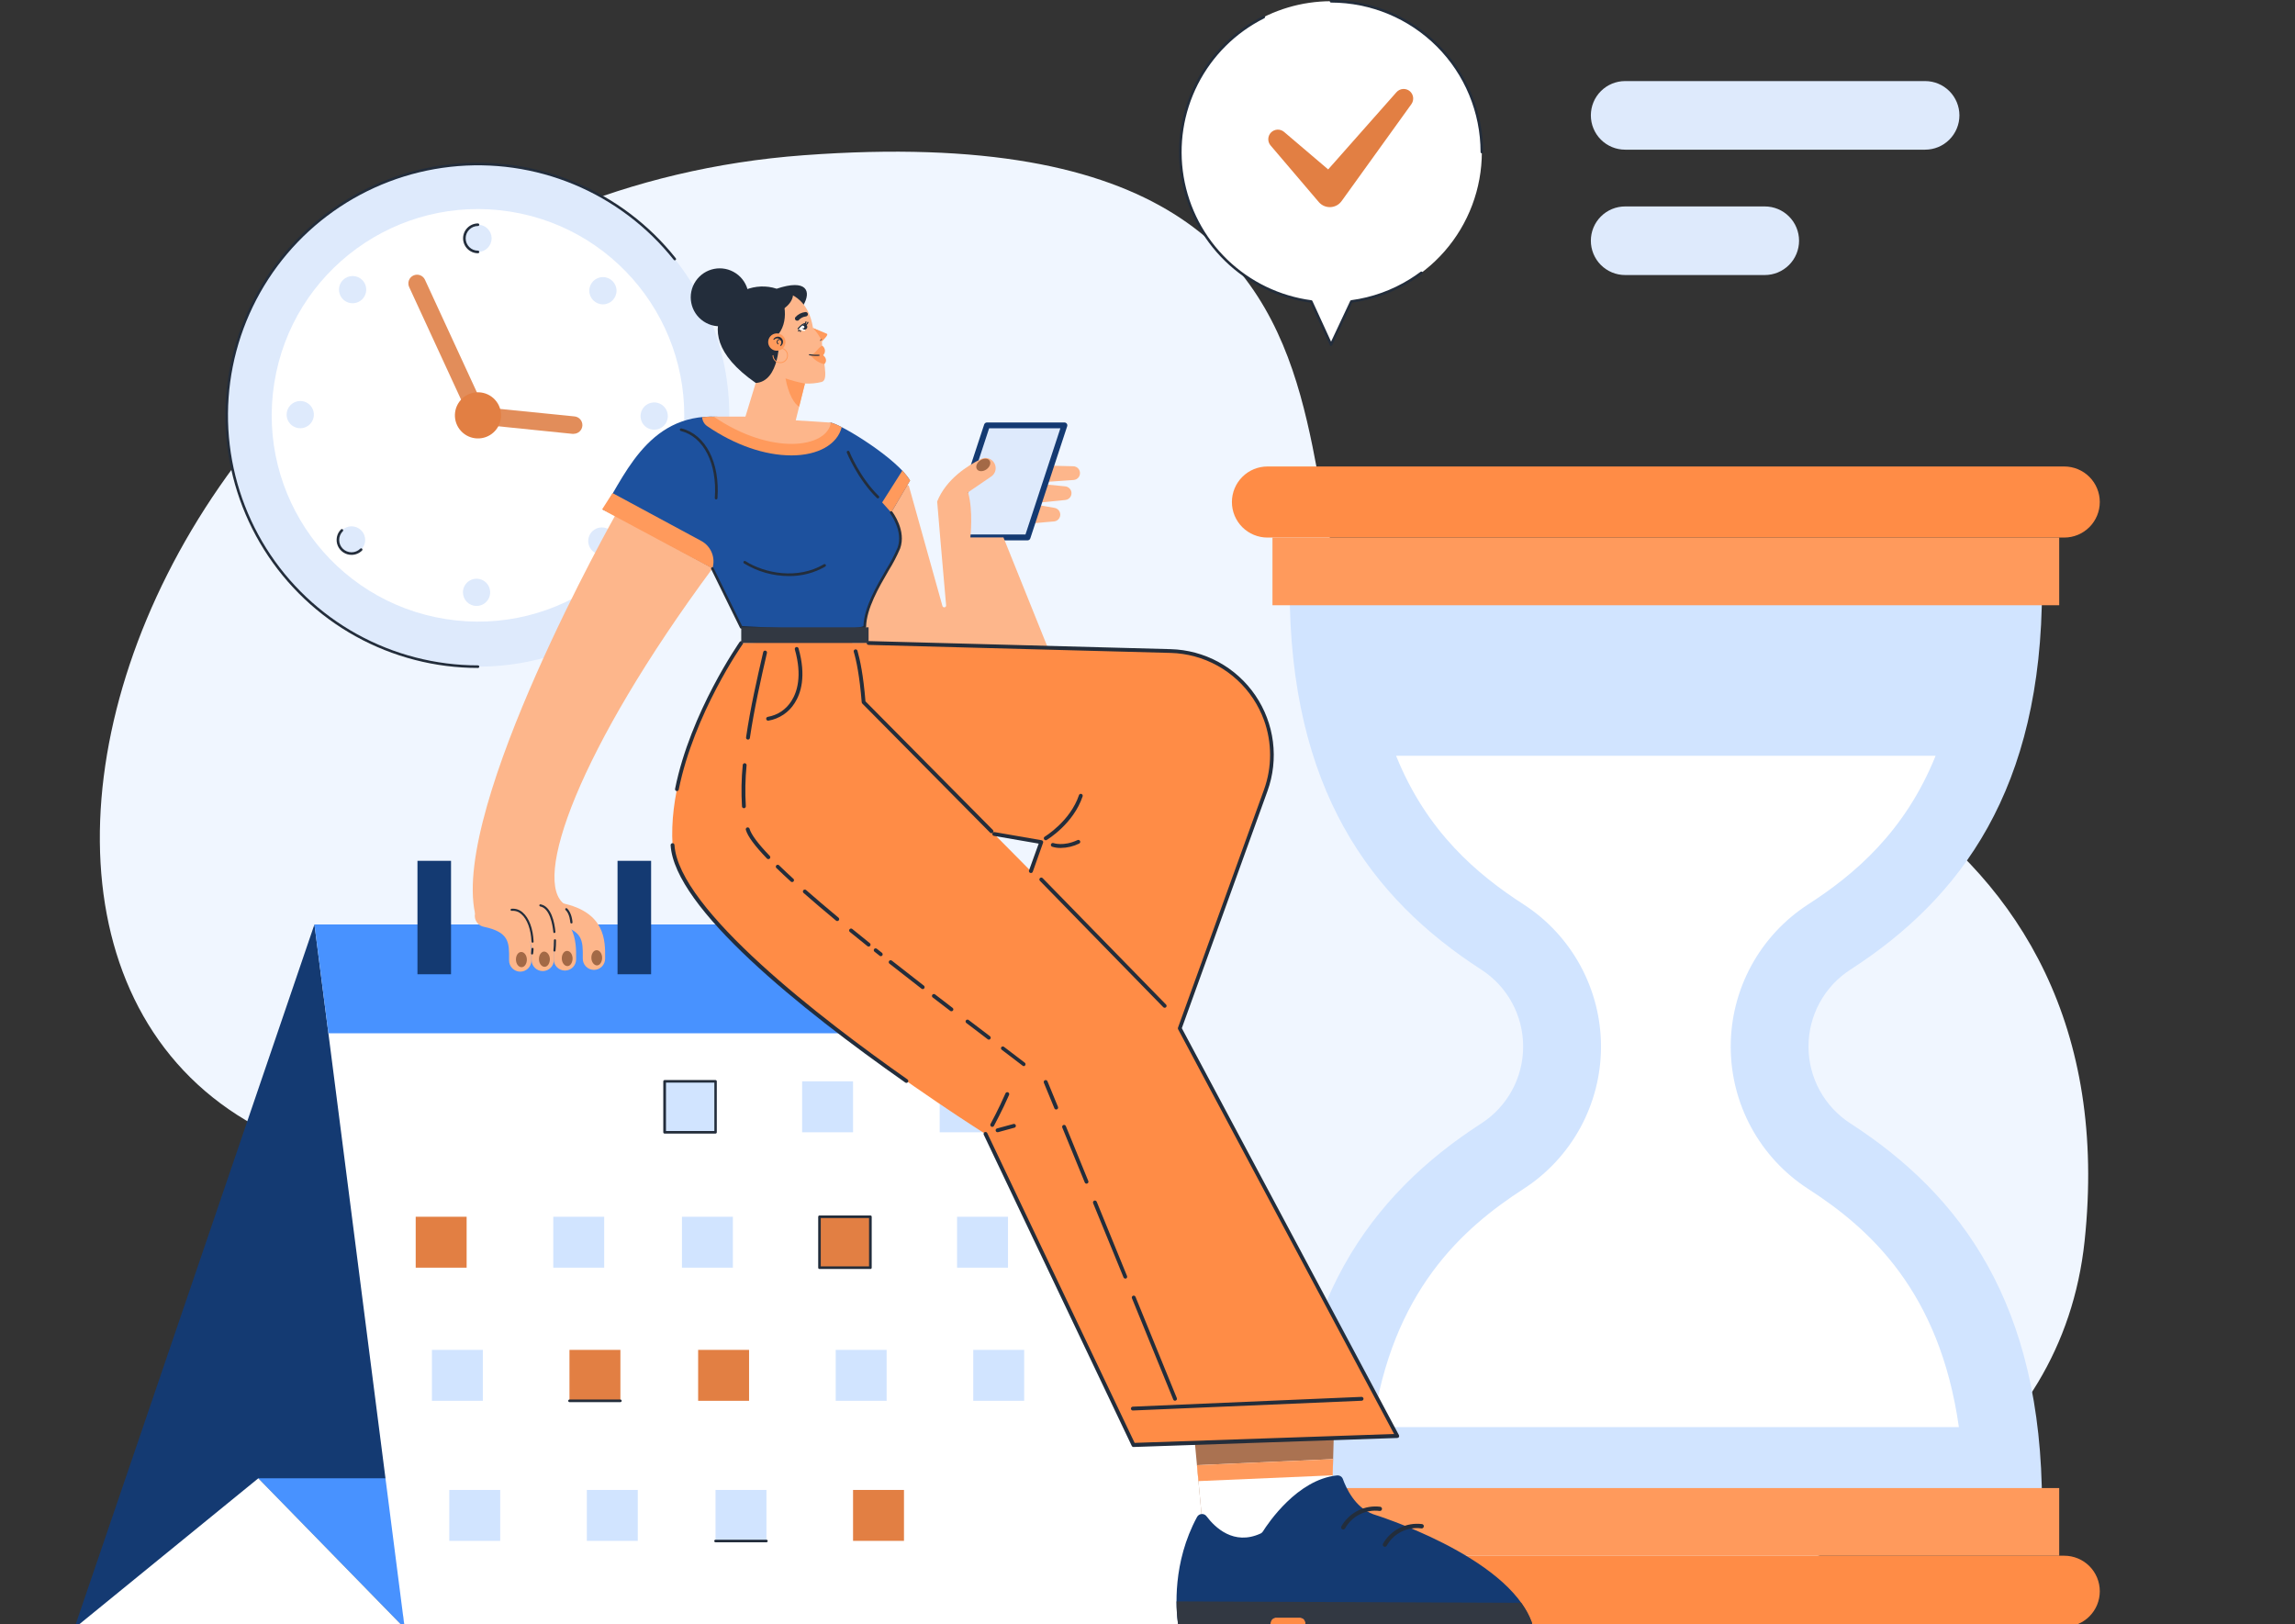 <svg width="154" height="109" viewBox="0 0 154 109" fill="none" xmlns="http://www.w3.org/2000/svg">
<rect x="0" y="0" width="154" height="109" fill="#333333" stroke="none"/>
<g id="Flexibleschedulefornewmothers">
<g clip-path="url(#clip0_2303_11832)">
<path id="Vector" d="M53.933 10.416C6.562 13.917 -10.578 75.304 27.749 78.529C66.075 81.755 71.801 86.239 79.358 98.83C87.895 113.059 136.846 111.921 139.882 83.272C142.918 54.624 116.546 45.327 97.951 45.327C79.356 45.327 102.692 6.811 53.933 10.416Z" fill="#F0F6FF"/>
<path id="Vector_2" d="M43.998 39.793C50.583 33.208 50.583 22.53 43.998 15.945C37.412 9.36 26.735 9.36 20.15 15.945C13.564 22.53 13.564 33.208 20.15 39.793C26.735 46.379 37.412 46.379 43.998 39.793Z" fill="#DEEAFC"/>
<path id="Vector_3" d="M32.074 44.819C29.205 44.819 26.383 44.09 23.872 42.702C21.361 41.314 19.244 39.311 17.718 36.881C16.193 34.451 15.309 31.674 15.15 28.809C14.991 25.945 15.562 23.086 16.809 20.502C18.056 17.918 19.938 15.693 22.28 14.036C24.621 12.378 27.346 11.341 30.197 11.024C33.048 10.706 35.934 11.118 38.583 12.219C41.232 13.321 43.558 15.078 45.343 17.324C45.351 17.332 45.358 17.343 45.361 17.354C45.365 17.365 45.367 17.377 45.366 17.389C45.365 17.401 45.362 17.413 45.356 17.423C45.351 17.434 45.343 17.443 45.334 17.45C45.325 17.458 45.314 17.463 45.302 17.466C45.291 17.469 45.279 17.47 45.267 17.468C45.255 17.466 45.244 17.462 45.234 17.456C45.224 17.449 45.215 17.441 45.208 17.431C43.441 15.207 41.139 13.469 38.517 12.379C35.895 11.288 33.039 10.881 30.217 11.195C27.394 11.51 24.698 12.535 22.38 14.176C20.062 15.817 18.199 18.02 16.965 20.577C15.73 23.135 15.166 25.964 15.323 28.799C15.481 31.635 16.355 34.384 17.865 36.789C19.375 39.194 21.471 41.177 23.956 42.551C26.441 43.925 29.234 44.646 32.074 44.646C32.097 44.646 32.119 44.655 32.135 44.671C32.151 44.687 32.16 44.709 32.16 44.732C32.16 44.755 32.151 44.777 32.135 44.793C32.119 44.809 32.097 44.818 32.074 44.819Z" fill="#232D3B"/>
<path id="Vector_4" d="M45.743 30.032C46.938 22.482 41.786 15.394 34.236 14.199C26.686 13.005 19.598 18.157 18.404 25.706C17.209 33.256 22.361 40.344 29.911 41.539C37.46 42.733 44.549 37.581 45.743 30.032Z" fill="white"/>
<path id="Vector_5" d="M32.074 16.906C32.579 16.906 32.988 16.497 32.988 15.992C32.988 15.487 32.579 15.078 32.074 15.078C31.569 15.078 31.16 15.487 31.16 15.992C31.16 16.497 31.569 16.906 32.074 16.906Z" fill="#DEEAFC"/>
<path id="Vector_6" d="M32.075 16.992C31.809 16.992 31.555 16.887 31.367 16.699C31.18 16.512 31.074 16.257 31.074 15.992C31.074 15.727 31.18 15.472 31.367 15.285C31.555 15.097 31.809 14.992 32.075 14.992C32.097 14.992 32.119 15.001 32.135 15.017C32.151 15.034 32.16 15.055 32.161 15.078C32.161 15.101 32.152 15.123 32.136 15.139C32.119 15.155 32.097 15.164 32.075 15.164C31.855 15.164 31.644 15.251 31.489 15.407C31.334 15.562 31.247 15.773 31.247 15.992C31.247 16.212 31.334 16.422 31.489 16.578C31.644 16.733 31.855 16.82 32.075 16.82C32.097 16.82 32.119 16.83 32.135 16.846C32.151 16.862 32.16 16.884 32.161 16.906C32.161 16.929 32.152 16.951 32.136 16.967C32.119 16.983 32.097 16.992 32.075 16.992Z" fill="#232D3B"/>
<path id="Vector_7" d="M40.457 20.422C40.962 20.422 41.371 20.012 41.371 19.507C41.371 19.003 40.962 18.593 40.457 18.593C39.952 18.593 39.543 19.003 39.543 19.507C39.543 20.012 39.952 20.422 40.457 20.422Z" fill="#DEEAFC"/>
<path id="Vector_8" d="M43.899 28.835C43.718 28.835 43.541 28.782 43.39 28.681C43.239 28.581 43.121 28.438 43.052 28.271C42.982 28.103 42.964 27.919 42.999 27.741C43.034 27.564 43.121 27.4 43.249 27.272C43.377 27.144 43.541 27.056 43.718 27.021C43.896 26.985 44.08 27.003 44.248 27.073C44.415 27.142 44.558 27.259 44.659 27.41C44.76 27.561 44.813 27.738 44.813 27.919C44.814 28.039 44.79 28.158 44.744 28.269C44.699 28.381 44.631 28.482 44.546 28.567C44.461 28.652 44.361 28.719 44.249 28.765C44.139 28.811 44.02 28.835 43.899 28.835ZM39.739 36.95C39.611 36.822 39.524 36.659 39.489 36.482C39.453 36.305 39.471 36.121 39.54 35.954C39.609 35.786 39.727 35.644 39.877 35.543C40.027 35.443 40.204 35.389 40.385 35.389C40.566 35.389 40.743 35.443 40.893 35.543C41.043 35.644 41.161 35.786 41.23 35.954C41.299 36.121 41.317 36.305 41.282 36.482C41.246 36.659 41.159 36.822 41.031 36.95C40.859 37.121 40.627 37.217 40.385 37.217C40.143 37.217 39.911 37.121 39.739 36.95ZM31.064 39.746C31.064 39.565 31.117 39.388 31.218 39.238C31.318 39.088 31.461 38.971 31.628 38.901C31.795 38.832 31.979 38.814 32.156 38.849C32.333 38.885 32.496 38.972 32.624 39.099C32.752 39.227 32.839 39.39 32.874 39.568C32.91 39.745 32.891 39.929 32.822 40.096C32.753 40.263 32.636 40.406 32.486 40.506C32.335 40.606 32.158 40.66 31.978 40.66C31.735 40.66 31.503 40.564 31.331 40.392C31.16 40.221 31.064 39.988 31.064 39.746Z" fill="#DEEAFC"/>
<path id="Vector_9" d="M23.59 37.145C24.095 37.145 24.504 36.736 24.504 36.231C24.504 35.726 24.095 35.317 23.59 35.317C23.085 35.317 22.676 35.726 22.676 36.231C22.676 36.736 23.085 37.145 23.59 37.145Z" fill="#DEEAFC"/>
<path id="Vector_10" d="M23.59 37.231C23.392 37.232 23.198 37.173 23.033 37.063C22.869 36.954 22.74 36.797 22.664 36.615C22.588 36.432 22.569 36.23 22.607 36.036C22.645 35.842 22.741 35.664 22.881 35.524C22.897 35.508 22.919 35.499 22.942 35.499C22.965 35.499 22.987 35.508 23.003 35.524C23.011 35.532 23.018 35.541 23.022 35.552C23.026 35.562 23.029 35.574 23.029 35.585C23.029 35.596 23.026 35.608 23.022 35.618C23.018 35.629 23.011 35.638 23.003 35.646C22.926 35.723 22.865 35.814 22.823 35.915C22.781 36.015 22.76 36.123 22.76 36.232C22.76 36.341 22.781 36.448 22.823 36.549C22.865 36.649 22.926 36.741 23.003 36.817C23.159 36.972 23.369 37.059 23.589 37.059C23.808 37.059 24.019 36.972 24.174 36.817C24.182 36.809 24.192 36.803 24.202 36.798C24.213 36.794 24.224 36.792 24.235 36.792C24.247 36.792 24.258 36.794 24.269 36.798C24.279 36.803 24.289 36.809 24.297 36.817C24.312 36.834 24.321 36.855 24.321 36.878C24.321 36.9 24.312 36.922 24.297 36.938C24.204 37.031 24.094 37.105 23.972 37.155C23.851 37.206 23.721 37.231 23.59 37.231Z" fill="#232D3B"/>
<path id="Vector_11" d="M20.148 26.907C20.328 26.907 20.505 26.96 20.655 27.061C20.806 27.161 20.923 27.304 20.992 27.471C21.061 27.638 21.079 27.822 21.044 27.999C21.009 28.176 20.922 28.339 20.794 28.467C20.666 28.595 20.503 28.682 20.326 28.717C20.148 28.753 19.965 28.735 19.798 28.665C19.631 28.596 19.488 28.479 19.387 28.329C19.287 28.178 19.233 28.002 19.233 27.821C19.233 27.578 19.33 27.346 19.501 27.174C19.673 27.003 19.905 26.907 20.148 26.907ZM24.308 18.788C24.435 18.916 24.522 19.079 24.558 19.256C24.593 19.433 24.575 19.617 24.505 19.784C24.436 19.951 24.319 20.094 24.169 20.194C24.018 20.295 23.842 20.348 23.661 20.348C23.48 20.348 23.303 20.295 23.153 20.194C23.003 20.094 22.886 19.951 22.817 19.784C22.747 19.617 22.729 19.433 22.764 19.256C22.799 19.079 22.886 18.916 23.014 18.788C23.186 18.617 23.418 18.521 23.661 18.521C23.903 18.521 24.136 18.617 24.308 18.788Z" fill="#DEEAFC"/>
<path id="Vector_12" d="M38.499 29.114H38.438L32.013 28.459C31.912 28.449 31.816 28.413 31.733 28.354C31.651 28.295 31.585 28.215 31.543 28.123L27.455 19.259C27.39 19.118 27.384 18.958 27.438 18.812C27.491 18.667 27.601 18.549 27.741 18.485C27.882 18.42 28.042 18.414 28.188 18.467C28.333 18.521 28.451 18.63 28.516 18.771L32.464 27.331L38.559 27.942C38.707 27.958 38.844 28.03 38.941 28.144C39.038 28.258 39.087 28.404 39.08 28.553C39.072 28.702 39.007 28.843 38.899 28.946C38.791 29.049 38.648 29.107 38.499 29.108V29.114Z" fill="#E28D5A"/>
<path id="Vector_13" d="M33.128 29.005C33.755 28.423 33.791 27.443 33.208 26.816C32.626 26.19 31.646 26.154 31.019 26.736C30.393 27.319 30.357 28.299 30.939 28.925C31.522 29.552 32.502 29.587 33.128 29.005Z" fill="#E27F43"/>
<path id="Vector_14" d="M124.153 75.373C123.294 74.816 122.588 74.053 122.099 73.154C121.61 72.254 121.355 71.246 121.356 70.223C121.354 69.198 121.61 68.191 122.098 67.29C122.587 66.391 123.294 65.627 124.153 65.071C131.606 60.262 137.023 52.935 137.023 39.47H86.539C86.539 52.935 91.958 60.262 99.411 65.071C100.27 65.628 100.976 66.391 101.465 67.291C101.953 68.191 102.208 69.199 102.207 70.223C102.208 71.246 101.953 72.254 101.465 73.153C100.976 74.053 100.27 74.816 99.411 75.373C91.958 80.183 86.539 87.508 86.539 100.975H137.023C137.023 87.515 131.606 80.19 124.153 75.373Z" fill="#D1E4FF"/>
<path id="Vector_15" d="M138.518 36.07H85.049C84.736 36.071 84.426 36.009 84.136 35.889C83.847 35.769 83.584 35.594 83.362 35.372C83.141 35.151 82.965 34.888 82.845 34.598C82.725 34.309 82.664 33.998 82.664 33.685C82.664 33.372 82.726 33.062 82.846 32.772C82.966 32.483 83.141 32.22 83.363 31.999C83.584 31.777 83.847 31.602 84.137 31.482C84.426 31.363 84.736 31.301 85.049 31.301H138.518C138.831 31.301 139.141 31.363 139.43 31.483C139.719 31.602 139.982 31.778 140.203 31.999C140.425 32.221 140.6 32.483 140.72 32.773C140.84 33.062 140.901 33.372 140.901 33.685C140.901 34.317 140.65 34.924 140.203 35.371C139.756 35.818 139.15 36.07 138.518 36.07Z" fill="#FF8C46"/>
<path id="Vector_16" d="M138.178 36.07H85.386V40.612H138.178V36.07Z" fill="#FF9A5C"/>
<path id="Vector_17" d="M138.518 104.389H85.049C84.736 104.388 84.426 104.449 84.136 104.569C83.846 104.688 83.583 104.864 83.361 105.085C83.14 105.307 82.964 105.57 82.844 105.859C82.725 106.149 82.663 106.459 82.664 106.773C82.664 107.086 82.726 107.396 82.846 107.685C82.966 107.975 83.141 108.238 83.363 108.459C83.584 108.68 83.847 108.856 84.137 108.976C84.426 109.095 84.736 109.157 85.049 109.156H138.518C138.831 109.157 139.141 109.096 139.43 108.976C139.72 108.856 139.983 108.681 140.204 108.459C140.426 108.238 140.601 107.975 140.721 107.686C140.84 107.396 140.902 107.086 140.901 106.773C140.902 106.46 140.84 106.15 140.72 105.86C140.601 105.571 140.425 105.308 140.204 105.087C139.982 104.865 139.719 104.69 139.43 104.57C139.141 104.45 138.831 104.389 138.518 104.389Z" fill="#FF8C46"/>
<path id="Vector_18" d="M138.178 99.848H85.386V104.389H138.178V99.848Z" fill="#FF9A5C"/>
<path id="Vector_19" d="M121.321 79.768C119.73 78.737 118.421 77.324 117.515 75.658C116.609 73.992 116.135 72.125 116.135 70.229C116.135 68.332 116.609 66.466 117.515 64.8C118.421 63.134 119.73 61.721 121.321 60.69C124.426 58.686 127.822 55.828 129.883 50.715H93.682C95.741 55.828 99.139 58.686 102.244 60.69C103.836 61.721 105.144 63.134 106.05 64.8C106.956 66.466 107.431 68.332 107.431 70.229C107.431 72.125 106.956 73.992 106.05 75.658C105.144 77.324 103.836 78.737 102.244 79.768C98.087 82.45 93.409 86.667 92.112 95.76H131.446C130.156 86.66 125.476 82.445 121.321 79.768Z" fill="white"/>
<path id="Vector_20" d="M72.415 109.258H4.988L21.099 62.032H78.267L72.415 109.258Z" fill="#143A72"/>
<path id="Vector_21" d="M27.157 109.258L17.334 99.194H26.186L27.157 109.258Z" fill="#4892FF"/>
<path id="Vector_22" d="M84.325 109.258H27.157L21.1 62.032H78.267L84.325 109.258Z" fill="white"/>
<path id="Vector_23" d="M78.267 62.032H21.1L22.036 69.335H79.204L78.267 62.032Z" fill="#4892FF"/>
<path id="Vector_24" d="M30.265 57.761H28.013V65.373H30.265V57.761Z" fill="#143A72"/>
<path id="Vector_25" d="M43.691 57.761H41.438V65.373H43.691V57.761Z" fill="#143A72"/>
<path id="Vector_26" d="M48.011 72.558H44.595V75.975H48.011V72.558Z" fill="#D1E4FF"/>
<path id="Vector_27" d="M48.013 76.063H44.594C44.571 76.063 44.549 76.054 44.533 76.037C44.517 76.021 44.508 75.999 44.508 75.976V72.558C44.508 72.535 44.517 72.513 44.533 72.497C44.549 72.481 44.571 72.472 44.594 72.472H48.013C48.035 72.472 48.057 72.481 48.074 72.497C48.09 72.513 48.099 72.535 48.099 72.558V75.975C48.099 75.986 48.097 75.998 48.093 76.008C48.089 76.019 48.082 76.029 48.074 76.037C48.066 76.045 48.057 76.052 48.046 76.056C48.035 76.06 48.024 76.063 48.013 76.063ZM44.689 75.89H47.935V72.644H44.689V75.89Z" fill="#232D3B"/>
<path id="Vector_28" d="M57.242 72.558H53.825V75.975H57.242V72.558Z" fill="#D1E4FF"/>
<path id="Vector_29" d="M66.472 72.558H63.055V75.975H66.472V72.558Z" fill="#D1E4FF"/>
<path id="Vector_30" d="M75.703 72.558H72.286V75.975H75.703V72.558Z" fill="#D1E4FF"/>
<path id="Vector_31" d="M49.178 81.644H45.761V85.061H49.178V81.644Z" fill="#D1E4FF"/>
<path id="Vector_32" d="M58.406 81.644H54.989V85.061H58.406V81.644Z" fill="#E27F43"/>
<path id="Vector_33" d="M58.408 85.149H54.99C54.967 85.149 54.945 85.14 54.929 85.124C54.912 85.108 54.903 85.086 54.903 85.063V81.644C54.904 81.621 54.913 81.6 54.929 81.584C54.945 81.568 54.967 81.558 54.99 81.558H58.408C58.431 81.558 58.453 81.567 58.469 81.583C58.485 81.6 58.494 81.621 58.494 81.644V85.063C58.494 85.086 58.485 85.108 58.469 85.124C58.453 85.14 58.431 85.149 58.408 85.149ZM55.076 84.977H58.315V81.731H55.076V84.977Z" fill="#232D3B"/>
<path id="Vector_34" d="M67.638 81.644H64.221V85.061H67.638V81.644Z" fill="#D1E4FF"/>
<path id="Vector_35" d="M31.312 81.644H27.895V85.061H31.312V81.644Z" fill="#E27F43"/>
<path id="Vector_36" d="M40.543 81.644H37.126V85.061H40.543V81.644Z" fill="#D1E4FF"/>
<path id="Vector_37" d="M76.867 81.644H73.45V85.061H76.867V81.644Z" fill="#D1E4FF"/>
<path id="Vector_38" d="M50.264 90.577H46.847V93.994H50.264V90.577Z" fill="#E27F43"/>
<path id="Vector_39" d="M59.495 90.577H56.078V93.994H59.495V90.577Z" fill="#D1E4FF"/>
<path id="Vector_40" d="M68.724 90.577H65.308V93.994H68.724V90.577Z" fill="#D1E4FF"/>
<path id="Vector_41" d="M32.4 90.577H28.983V93.994H32.4V90.577Z" fill="#D1E4FF"/>
<path id="Vector_42" d="M41.63 90.577H38.213V93.994H41.63V90.577Z" fill="#E27F43"/>
<path id="Vector_43" d="M77.955 90.577H74.538V93.994H77.955V90.577Z" fill="#D1E4FF"/>
<path id="Vector_44" d="M51.429 99.975H48.013V103.392H51.429V99.975Z" fill="#D1E4FF"/>
<path id="Vector_45" d="M60.659 99.975H57.242V103.392H60.659V99.975Z" fill="#E27F43"/>
<path id="Vector_46" d="M33.564 99.975H30.148V103.392H33.564V99.975Z" fill="#D1E4FF"/>
<path id="Vector_47" d="M42.796 99.975H39.379V103.392H42.796V99.975Z" fill="#D1E4FF"/>
<path id="Vector_48" d="M4.988 109.258H27.157L17.334 99.194L4.988 109.258Z" fill="white"/>
<path id="Vector_49" d="M69.897 31.232L72.024 31.286C72.088 31.288 72.151 31.303 72.209 31.33C72.267 31.358 72.319 31.397 72.36 31.446C72.402 31.495 72.433 31.552 72.451 31.613C72.469 31.675 72.474 31.74 72.466 31.803C72.455 31.896 72.416 31.984 72.353 32.053C72.274 32.143 72.163 32.199 72.043 32.207C71.219 32.262 69.349 32.39 69.427 32.417C69.504 32.445 70.749 32.564 71.486 32.635C71.556 32.642 71.624 32.666 71.683 32.704C71.743 32.741 71.794 32.792 71.831 32.852C71.895 32.955 71.915 33.079 71.888 33.197C71.862 33.306 71.797 33.403 71.705 33.468C71.64 33.515 71.563 33.543 71.483 33.55L69.085 33.788L70.768 34.08C70.841 34.093 70.909 34.122 70.967 34.167C71.025 34.211 71.072 34.269 71.103 34.335C71.135 34.402 71.15 34.474 71.147 34.548C71.144 34.621 71.124 34.692 71.088 34.756C71.07 34.789 71.048 34.819 71.022 34.846C70.945 34.927 70.842 34.977 70.731 34.987L68.749 35.16C68.749 35.16 67.1 34.956 67.134 34.789C67.169 34.622 68.243 32.333 68.342 32.231C68.44 32.129 69.897 31.232 69.897 31.232Z" fill="#FDB68B"/>
<path id="Vector_50" d="M63.757 36.062H68.955L71.429 28.54H66.23L63.757 36.062Z" fill="#DEEAFC"/>
<path id="Vector_51" d="M63.594 36.177C63.577 36.152 63.566 36.124 63.561 36.094C63.556 36.064 63.558 36.034 63.567 36.005L66.04 28.483C66.053 28.443 66.079 28.409 66.113 28.384C66.147 28.36 66.188 28.347 66.23 28.347H71.423C71.454 28.347 71.485 28.354 71.513 28.368C71.541 28.382 71.565 28.403 71.584 28.428C71.601 28.453 71.613 28.481 71.618 28.511C71.622 28.541 71.62 28.571 71.611 28.6L69.138 36.12C69.125 36.16 69.1 36.195 69.067 36.22C69.033 36.245 68.992 36.258 68.95 36.258H63.757C63.725 36.258 63.694 36.251 63.666 36.237C63.638 36.223 63.613 36.203 63.594 36.177ZM71.154 28.738H66.373L64.031 35.863H68.812L71.154 28.738Z" fill="#143A72"/>
<path id="Vector_52" d="M60.98 32.578L63.24 40.662C63.248 40.692 63.268 40.717 63.294 40.734C63.32 40.75 63.352 40.757 63.382 40.751C63.413 40.746 63.441 40.729 63.46 40.705C63.479 40.681 63.488 40.65 63.486 40.619C63.283 38.294 62.886 33.763 62.886 33.651C63.485 32.155 64.92 31.245 65.83 30.798C65.967 30.73 66.123 30.71 66.272 30.743C66.402 30.772 66.521 30.837 66.614 30.932C66.707 31.027 66.771 31.147 66.798 31.277C66.806 31.32 66.811 31.362 66.812 31.405C66.813 31.517 66.786 31.628 66.734 31.727C66.682 31.826 66.606 31.911 66.513 31.974L64.961 33.033C65.315 34.294 65.113 36.062 65.113 36.062H67.334L70.968 45.096L57.491 46.712C57.491 46.712 55.875 38.383 56.027 37.878C56.178 37.373 58.802 32.326 58.802 32.326L60.98 32.578Z" fill="#FDB68B"/>
<path id="Vector_53" d="M58.284 43.144L78.549 43.687C79.671 43.717 80.769 44.017 81.751 44.562C82.732 45.106 83.568 45.879 84.187 46.816C84.487 47.272 84.734 47.761 84.922 48.273C85.481 49.812 85.481 51.499 84.922 53.039L77.436 73.769L66.634 65.592L69.871 56.505L64.621 55.596C64.621 55.596 59.069 54.789 58.766 54.486C58.462 54.182 54.93 50.246 54.93 49.034C54.93 47.821 55.535 43.169 55.535 43.169L58.284 43.144Z" fill="#FF8C46"/>
<path id="Vector_54" d="M80.638 101.743L80.061 95.543L89.531 95.191L89.384 100.531L85.717 103.977L81.234 104.025L80.638 101.743Z" fill="#AA7251"/>
<path id="Vector_55" d="M89.454 97.907L80.318 98.312L80.637 101.743L81.234 104.025L85.717 103.977L89.384 100.531L89.454 97.907Z" fill="white"/>
<path id="Vector_56" d="M89.454 97.907L80.318 98.312L80.418 99.382L89.425 98.994L89.454 97.907Z" fill="#FF9A5C"/>
<path id="Vector_57" d="M85.636 108.542H87.226C87.318 108.543 87.407 108.576 87.476 108.637C87.516 108.673 87.548 108.716 87.569 108.765C87.591 108.814 87.601 108.867 87.6 108.92C87.6 109.011 87.633 109.099 87.692 109.168C87.727 109.209 87.771 109.242 87.82 109.265C87.869 109.287 87.922 109.299 87.977 109.299L102.423 109.358C102.484 109.358 102.544 109.344 102.598 109.316C102.652 109.288 102.698 109.248 102.734 109.199C102.77 109.15 102.793 109.093 102.802 109.033C102.811 108.973 102.804 108.912 102.784 108.854C101.161 104.379 92.159 101.61 92.159 101.61C90.922 101.172 90.317 99.82 90.11 99.244C90.082 99.165 90.027 99.098 89.955 99.054C89.88 99.01 89.793 98.992 89.707 99.002C87.057 99.278 85.096 102.2 84.744 102.761C84.727 102.788 84.706 102.813 84.682 102.835C84.653 102.862 84.619 102.885 84.582 102.902C82.781 103.723 81.521 102.485 80.96 101.74C80.924 101.691 80.876 101.652 80.822 101.626C80.767 101.6 80.707 101.587 80.646 101.59C80.58 101.592 80.516 101.611 80.459 101.646C80.403 101.681 80.357 101.73 80.325 101.788C78.666 104.856 78.909 107.956 79.044 108.942C79.053 109.01 79.081 109.074 79.125 109.127C79.16 109.171 79.204 109.206 79.255 109.23C79.305 109.254 79.361 109.267 79.416 109.267L84.875 109.289C84.975 109.289 85.071 109.25 85.142 109.179C85.214 109.109 85.254 109.013 85.255 108.913C85.255 108.864 85.265 108.814 85.284 108.769C85.303 108.723 85.331 108.681 85.366 108.647C85.401 108.612 85.442 108.584 85.488 108.565C85.534 108.546 85.583 108.537 85.633 108.537L85.636 108.542Z" fill="#143A72"/>
<path id="Vector_58" d="M79.047 108.948C79.056 109.015 79.084 109.079 79.128 109.132C79.163 109.176 79.207 109.211 79.258 109.235C79.308 109.26 79.363 109.272 79.419 109.272L84.878 109.294C84.978 109.294 85.074 109.255 85.145 109.184C85.216 109.114 85.257 109.018 85.258 108.918C85.258 108.869 85.267 108.82 85.287 108.774C85.305 108.728 85.333 108.687 85.368 108.652C85.404 108.617 85.445 108.589 85.491 108.57C85.537 108.552 85.586 108.542 85.635 108.542H87.226C87.318 108.543 87.407 108.576 87.476 108.637C87.516 108.673 87.547 108.716 87.569 108.765C87.59 108.814 87.601 108.867 87.6 108.92C87.6 109.011 87.632 109.099 87.691 109.168C87.727 109.209 87.77 109.242 87.82 109.265C87.869 109.287 87.922 109.299 87.976 109.299L102.423 109.358C102.483 109.358 102.543 109.344 102.597 109.316C102.651 109.289 102.698 109.249 102.733 109.199C102.769 109.15 102.793 109.093 102.801 109.033C102.81 108.973 102.804 108.912 102.783 108.854C102.607 108.389 102.369 107.949 102.074 107.547L78.95 107.454C78.95 107.953 78.982 108.452 79.047 108.948Z" fill="#323842"/>
<path id="Vector_59" d="M90.062 102.609C90.029 102.59 90.006 102.558 89.997 102.522C89.987 102.485 89.993 102.447 90.012 102.414C90.269 101.961 90.655 101.595 91.121 101.362C91.587 101.129 92.111 101.039 92.628 101.105C92.663 101.114 92.694 101.136 92.713 101.166C92.733 101.197 92.74 101.233 92.734 101.269C92.728 101.304 92.708 101.336 92.679 101.358C92.65 101.38 92.614 101.39 92.578 101.386C92.118 101.325 91.651 101.405 91.237 101.614C90.823 101.823 90.482 102.153 90.258 102.559C90.239 102.591 90.207 102.615 90.17 102.624C90.133 102.634 90.094 102.628 90.062 102.609ZM92.858 103.772C92.825 103.752 92.802 103.72 92.792 103.683C92.783 103.647 92.788 103.608 92.808 103.575C93.065 103.123 93.452 102.757 93.917 102.524C94.383 102.291 94.907 102.201 95.424 102.266C95.443 102.269 95.462 102.276 95.478 102.286C95.494 102.297 95.508 102.311 95.519 102.327C95.53 102.343 95.537 102.361 95.54 102.381C95.543 102.4 95.543 102.419 95.538 102.438C95.535 102.457 95.528 102.476 95.517 102.492C95.506 102.508 95.493 102.522 95.477 102.533C95.46 102.544 95.442 102.551 95.423 102.555C95.404 102.558 95.384 102.558 95.365 102.554C94.906 102.493 94.439 102.573 94.025 102.782C93.611 102.991 93.271 103.32 93.047 103.727C93.027 103.757 92.996 103.778 92.961 103.786C92.926 103.795 92.889 103.789 92.858 103.772Z" fill="#232D3B"/>
<path id="Vector_60" d="M49.74 43.144C49.74 43.144 44.726 50.246 45.13 56.708C45.533 63.169 66.129 76.091 66.129 76.091L76.057 96.96L93.758 96.355L79.127 68.931C78.808 68.328 78.401 67.775 77.919 67.291L57.952 47.116C57.85 45.4 57.144 42.977 57.144 42.977L49.74 43.144Z" fill="#FF8C46"/>
<path id="Vector_61" d="M75.939 97.01L66.013 76.141C66.006 76.125 66.001 76.109 66 76.092C65.999 76.075 66.001 76.058 66.007 76.042C66.013 76.026 66.022 76.011 66.033 75.998C66.044 75.986 66.058 75.975 66.074 75.968C66.105 75.953 66.14 75.951 66.172 75.963C66.205 75.974 66.231 75.998 66.246 76.028L76.136 96.817L93.546 96.221L79.049 69.053C79.042 69.037 79.038 69.019 79.038 69.001C79.038 68.983 79.042 68.965 79.049 68.948L84.815 52.994C85.362 51.483 85.362 49.828 84.815 48.316C84.631 47.814 84.389 47.334 84.094 46.887C83.485 45.965 82.663 45.204 81.697 44.668C80.731 44.133 79.65 43.838 78.546 43.81L58.281 43.273C58.264 43.273 58.248 43.269 58.232 43.262C58.217 43.255 58.203 43.245 58.191 43.233C58.18 43.22 58.171 43.206 58.165 43.19C58.159 43.174 58.156 43.157 58.157 43.14C58.157 43.124 58.161 43.107 58.167 43.092C58.174 43.076 58.184 43.062 58.196 43.051C58.208 43.039 58.223 43.03 58.239 43.024C58.254 43.018 58.271 43.016 58.288 43.016L78.552 43.558C79.678 43.588 80.78 43.884 81.768 44.423C82.756 44.962 83.602 45.728 84.237 46.658C84.871 47.588 85.276 48.656 85.417 49.772C85.558 50.889 85.432 52.023 85.05 53.082L79.303 68.991L93.872 96.298C93.882 96.317 93.888 96.338 93.888 96.36C93.888 96.382 93.882 96.403 93.872 96.422C93.861 96.442 93.845 96.458 93.826 96.469C93.807 96.481 93.785 96.487 93.763 96.488L76.064 97.093C76.037 97.094 76.011 97.086 75.989 97.071C75.966 97.056 75.949 97.035 75.939 97.01ZM60.748 72.639C53.709 67.7 45.264 60.928 45 56.714C44.998 56.68 45.01 56.646 45.033 56.621C45.055 56.595 45.087 56.579 45.122 56.577C45.156 56.575 45.19 56.587 45.216 56.61C45.241 56.633 45.257 56.665 45.259 56.699C45.53 61.026 55.171 68.412 60.894 72.429C60.922 72.448 60.941 72.478 60.947 72.512C60.953 72.545 60.946 72.579 60.926 72.607C60.907 72.635 60.877 72.654 60.843 72.66C60.81 72.666 60.775 72.659 60.748 72.639ZM69.13 58.57C69.113 58.565 69.098 58.556 69.085 58.544C69.072 58.532 69.061 58.517 69.054 58.501C69.046 58.485 69.043 58.467 69.042 58.45C69.042 58.432 69.046 58.414 69.052 58.398L69.699 56.606L66.695 56.088C66.661 56.083 66.63 56.064 66.611 56.036C66.591 56.008 66.583 55.973 66.588 55.939C66.594 55.905 66.613 55.875 66.641 55.855C66.669 55.835 66.704 55.827 66.738 55.833L69.894 56.38C69.912 56.383 69.93 56.391 69.945 56.402C69.961 56.412 69.974 56.426 69.984 56.442C69.993 56.458 69.999 56.477 70 56.495C70.002 56.514 69.999 56.533 69.992 56.551L69.302 58.493C69.293 58.518 69.277 58.54 69.255 58.555C69.233 58.571 69.207 58.579 69.18 58.579C69.163 58.578 69.146 58.575 69.13 58.57ZM45.4 53.082C45.367 53.075 45.337 53.056 45.318 53.027C45.299 52.999 45.292 52.964 45.299 52.93C46.334 47.78 49.611 43.116 49.635 43.07C49.655 43.044 49.683 43.027 49.715 43.021C49.747 43.015 49.78 43.022 49.807 43.039C49.821 43.048 49.833 43.061 49.842 43.075C49.851 43.09 49.858 43.106 49.861 43.123C49.863 43.14 49.863 43.157 49.859 43.173C49.855 43.19 49.848 43.206 49.838 43.22C49.807 43.265 46.575 47.877 45.545 52.98C45.539 53.009 45.524 53.035 45.501 53.054C45.478 53.073 45.449 53.084 45.419 53.084L45.4 53.082Z" fill="#232D3B"/>
<path id="Vector_62" d="M41.288 34.577L40.473 34.202C42.106 31.541 43.841 27.2 49.067 28.067C52.67 28.992 55.025 28.609 55.761 28.357C56.57 28.542 60.223 30.794 61.063 32.241L59.802 34.39C59.802 34.39 60.737 35.598 60.32 36.771C59.902 37.943 58.078 40.179 58.033 42.047C57.515 42.564 49.743 42.093 49.743 42.093L47.806 38.149L41.288 34.577Z" fill="#1D519E"/>
<path id="Vector_63" d="M31.878 61.299C30.293 54.055 41.288 34.577 41.288 34.577L47.803 38.149C38.834 50.265 35.616 59.231 37.927 60.7C35.686 62.102 31.878 61.299 31.878 61.299Z" fill="#FDB68B"/>
<path id="Vector_64" d="M34.929 65.197H34.905C34.806 65.196 34.709 65.176 34.618 65.138C34.528 65.099 34.445 65.043 34.376 64.973C34.307 64.903 34.253 64.82 34.216 64.729C34.179 64.637 34.16 64.54 34.161 64.441V64.391C34.172 63.239 34.179 62.546 32.457 62.185C32.302 62.153 32.161 62.073 32.055 61.956C31.948 61.839 31.881 61.691 31.864 61.533C31.855 61.456 31.859 61.377 31.876 61.3C31.917 61.106 32.033 60.935 32.199 60.827C32.365 60.718 32.568 60.679 32.763 60.719C35.695 61.33 35.67 63.255 35.658 64.407V64.455C35.657 64.649 35.58 64.835 35.444 64.973C35.307 65.112 35.123 65.192 34.929 65.197Z" fill="#FDB68B"/>
<path id="Vector_65" d="M36.428 65.159H36.411C36.312 65.158 36.215 65.138 36.125 65.099C36.034 65.061 35.952 65.005 35.883 64.935C35.814 64.865 35.76 64.781 35.723 64.69C35.687 64.599 35.668 64.502 35.669 64.403V64.353C35.681 63.203 35.688 62.508 33.965 62.149C33.865 62.133 33.769 62.096 33.684 62.042C33.599 61.988 33.525 61.917 33.468 61.833C33.41 61.75 33.371 61.656 33.351 61.556C33.331 61.457 33.331 61.355 33.352 61.256C33.372 61.157 33.413 61.063 33.471 60.98C33.528 60.897 33.602 60.826 33.688 60.773C33.774 60.719 33.87 60.683 33.97 60.667C34.07 60.652 34.172 60.657 34.27 60.681C37.202 61.292 37.18 63.218 37.168 64.369V64.417C37.166 64.613 37.087 64.8 36.949 64.939C36.811 65.078 36.624 65.157 36.428 65.159Z" fill="#FDB68B"/>
<path id="Vector_66" d="M37.927 65.124H37.901C37.802 65.123 37.705 65.103 37.614 65.064C37.524 65.026 37.442 64.97 37.373 64.9C37.304 64.829 37.25 64.746 37.213 64.655C37.176 64.563 37.158 64.466 37.159 64.367V64.319C37.169 63.167 37.176 62.471 35.455 62.113C35.355 62.096 35.26 62.06 35.174 62.006C35.089 61.951 35.015 61.88 34.958 61.797C34.901 61.714 34.861 61.619 34.841 61.52C34.821 61.421 34.821 61.319 34.842 61.22C34.862 61.12 34.903 61.027 34.961 60.944C35.019 60.861 35.093 60.79 35.178 60.736C35.264 60.683 35.36 60.647 35.46 60.631C35.56 60.615 35.662 60.62 35.76 60.645C38.693 61.255 38.668 63.182 38.658 64.332V64.381C38.656 64.575 38.579 64.762 38.443 64.9C38.306 65.039 38.121 65.119 37.927 65.124Z" fill="#FDB68B"/>
<path id="Vector_67" d="M39.873 65.078H39.847C39.749 65.077 39.652 65.056 39.561 65.018C39.471 64.979 39.389 64.923 39.32 64.853C39.251 64.783 39.196 64.699 39.16 64.608C39.123 64.517 39.105 64.419 39.106 64.321V64.272C39.118 63.12 39.125 62.425 37.402 62.066C37.207 62.026 37.037 61.91 36.928 61.744C36.819 61.578 36.781 61.375 36.821 61.181C36.862 60.986 36.978 60.816 37.144 60.707C37.31 60.598 37.513 60.56 37.707 60.6C40.639 61.209 40.615 63.136 40.605 64.286V64.334C40.603 64.529 40.526 64.715 40.389 64.854C40.253 64.993 40.068 65.073 39.873 65.078Z" fill="#FDB68B"/>
<path id="Vector_68" d="M35.708 64.048H35.698C35.679 64.046 35.662 64.036 35.651 64.022C35.639 64.007 35.634 63.989 35.636 63.97C35.648 63.868 35.656 63.767 35.661 63.667C35.663 63.648 35.671 63.63 35.685 63.618C35.699 63.605 35.718 63.599 35.736 63.6C35.755 63.602 35.773 63.61 35.785 63.624C35.798 63.638 35.804 63.657 35.803 63.675C35.803 63.777 35.787 63.881 35.775 63.987C35.773 64.004 35.765 64.019 35.753 64.03C35.74 64.041 35.725 64.047 35.708 64.048ZM35.737 63.255C35.719 63.255 35.701 63.248 35.688 63.236C35.674 63.223 35.666 63.206 35.665 63.187C35.63 62.366 35.377 61.675 34.985 61.337C34.899 61.257 34.797 61.196 34.685 61.158C34.574 61.12 34.456 61.106 34.339 61.117C34.32 61.119 34.302 61.114 34.287 61.102C34.273 61.091 34.263 61.074 34.261 61.055C34.26 61.037 34.265 61.018 34.277 61.004C34.289 60.989 34.306 60.98 34.325 60.978C34.461 60.965 34.598 60.981 34.727 61.024C34.857 61.068 34.976 61.138 35.077 61.23C35.503 61.599 35.767 62.309 35.806 63.182C35.807 63.2 35.8 63.218 35.788 63.232C35.775 63.245 35.758 63.254 35.739 63.255H35.737ZM37.198 63.851C37.189 63.85 37.18 63.848 37.172 63.843C37.164 63.839 37.157 63.833 37.151 63.826C37.145 63.818 37.141 63.81 37.138 63.801C37.136 63.792 37.135 63.783 37.136 63.774C37.161 63.547 37.172 63.32 37.169 63.092C37.169 63.074 37.176 63.056 37.189 63.043C37.202 63.03 37.219 63.022 37.238 63.022C37.257 63.022 37.275 63.029 37.288 63.042C37.301 63.054 37.309 63.072 37.31 63.091C37.313 63.325 37.301 63.558 37.276 63.791C37.273 63.809 37.263 63.825 37.248 63.836C37.234 63.847 37.216 63.852 37.198 63.851ZM37.203 62.609C37.186 62.61 37.168 62.603 37.155 62.591C37.142 62.58 37.133 62.563 37.131 62.546C37.084 62.068 36.905 60.947 36.248 60.821C36.23 60.817 36.213 60.806 36.203 60.791C36.192 60.776 36.188 60.757 36.191 60.738C36.194 60.72 36.205 60.704 36.22 60.693C36.235 60.682 36.254 60.678 36.272 60.681C36.996 60.814 37.209 61.889 37.271 62.525C37.272 62.543 37.267 62.562 37.255 62.576C37.243 62.59 37.227 62.6 37.209 62.602L37.203 62.609ZM38.342 61.961C38.323 61.961 38.305 61.955 38.292 61.942C38.278 61.929 38.27 61.912 38.269 61.894C38.269 61.894 38.238 61.319 37.949 61.057C37.936 61.044 37.928 61.026 37.928 61.007C37.928 60.989 37.936 60.971 37.949 60.957C37.955 60.95 37.963 60.945 37.971 60.942C37.98 60.938 37.989 60.936 37.999 60.936C38.008 60.936 38.017 60.938 38.026 60.942C38.034 60.945 38.042 60.95 38.049 60.957C38.382 61.259 38.414 61.866 38.416 61.892C38.416 61.901 38.415 61.91 38.412 61.919C38.409 61.928 38.404 61.936 38.398 61.943C38.392 61.95 38.384 61.955 38.376 61.959C38.367 61.963 38.358 61.966 38.349 61.966L38.342 61.961Z" fill="#232D3B"/>
<path id="Vector_69" d="M40.404 64.262C40.404 64.545 40.253 64.779 40.059 64.779C39.866 64.779 39.687 64.559 39.682 64.276C39.677 63.993 39.834 63.758 40.035 63.758C40.237 63.758 40.398 63.977 40.404 64.262ZM38.421 64.308C38.421 64.591 38.269 64.826 38.076 64.826C37.883 64.826 37.705 64.605 37.698 64.322C37.691 64.039 37.85 63.805 38.052 63.805C38.254 63.805 38.416 64.026 38.421 64.308ZM36.898 64.355C36.898 64.638 36.746 64.873 36.544 64.873C36.343 64.873 36.172 64.652 36.165 64.369C36.158 64.086 36.317 63.851 36.51 63.851C36.703 63.851 36.891 64.07 36.898 64.355ZM35.354 64.381C35.354 64.665 35.203 64.898 34.999 64.898C34.795 64.898 34.628 64.678 34.621 64.395C34.614 64.112 34.773 63.877 34.975 63.877C35.177 63.877 35.347 64.098 35.354 64.381Z" fill="#A36946"/>
<path id="Vector_70" d="M47.802 38.149L40.401 34.182L41.102 33.085L47.056 36.296C47.377 36.469 47.628 36.75 47.764 37.088C47.901 37.427 47.914 37.803 47.802 38.151V38.149ZM59.802 34.391L59.195 33.713L60.557 31.564C60.742 31.779 60.915 32.005 61.075 32.24L59.802 34.391Z" fill="#FF9A5C"/>
<path id="Vector_71" d="M48.048 33.511C48.024 33.509 48.002 33.497 47.987 33.479C47.971 33.461 47.963 33.438 47.965 33.414C48.137 31.108 47.216 29.302 45.686 28.919C45.675 28.917 45.664 28.912 45.655 28.905C45.645 28.898 45.637 28.889 45.631 28.879C45.625 28.869 45.621 28.857 45.619 28.846C45.617 28.834 45.618 28.822 45.621 28.811C45.627 28.788 45.642 28.769 45.662 28.757C45.683 28.745 45.707 28.742 45.73 28.747C47.347 29.151 48.317 31.032 48.144 33.428C48.143 33.44 48.14 33.451 48.135 33.462C48.129 33.472 48.122 33.482 48.113 33.489C48.104 33.497 48.094 33.503 48.083 33.507C48.071 33.51 48.059 33.512 48.048 33.511ZM58.903 33.44C58.88 33.44 58.858 33.431 58.841 33.414C57.548 32.155 56.832 30.391 56.825 30.372C56.816 30.349 56.817 30.323 56.827 30.301C56.837 30.279 56.856 30.261 56.879 30.253C56.901 30.244 56.927 30.245 56.949 30.255C56.971 30.265 56.989 30.283 56.998 30.306C56.998 30.323 57.706 32.055 58.972 33.287C58.981 33.295 58.987 33.305 58.992 33.315C58.996 33.326 58.999 33.338 58.999 33.349C58.999 33.361 58.996 33.373 58.992 33.384C58.987 33.395 58.981 33.404 58.972 33.413C58.964 33.422 58.953 33.429 58.941 33.434C58.929 33.439 58.916 33.441 58.903 33.44ZM52.941 38.654C51.877 38.653 50.834 38.359 49.926 37.804C49.906 37.791 49.892 37.77 49.887 37.747C49.882 37.724 49.886 37.7 49.898 37.68C49.911 37.66 49.931 37.646 49.954 37.641C49.977 37.636 50.001 37.64 50.021 37.652C51.328 38.482 53.532 38.899 55.286 37.861C55.307 37.849 55.331 37.846 55.354 37.852C55.377 37.858 55.397 37.873 55.409 37.894C55.42 37.914 55.424 37.938 55.418 37.961C55.412 37.984 55.398 38.004 55.378 38.016C54.638 38.444 53.796 38.664 52.941 38.654Z" fill="#232D3B"/>
<path id="Vector_72" d="M55.319 42.378C53.077 42.378 50.226 42.205 49.734 42.183C49.719 42.182 49.704 42.177 49.691 42.168C49.678 42.159 49.667 42.147 49.66 42.133L47.722 38.188C47.712 38.167 47.71 38.142 47.718 38.12C47.726 38.097 47.742 38.078 47.763 38.068C47.784 38.057 47.809 38.056 47.831 38.064C47.853 38.072 47.872 38.088 47.882 38.109L49.798 42.007C52.73 42.179 57.431 42.33 57.939 42.007C57.989 40.748 58.81 39.335 59.471 38.199C59.762 37.735 60.016 37.249 60.231 36.745C60.63 35.637 59.74 34.459 59.731 34.447C59.724 34.438 59.719 34.427 59.716 34.416C59.713 34.404 59.712 34.392 59.714 34.381C59.715 34.369 59.719 34.358 59.725 34.348C59.731 34.337 59.739 34.329 59.749 34.321C59.758 34.314 59.768 34.309 59.78 34.306C59.791 34.303 59.803 34.303 59.814 34.304C59.826 34.306 59.837 34.31 59.847 34.316C59.857 34.321 59.866 34.329 59.873 34.339C59.913 34.39 60.832 35.605 60.401 36.805C60.181 37.319 59.922 37.815 59.626 38.288C58.967 39.42 58.148 40.829 58.117 42.054C58.117 42.065 58.115 42.076 58.11 42.087C58.106 42.097 58.099 42.106 58.091 42.114C57.889 42.314 56.723 42.378 55.319 42.378Z" fill="#232D3B"/>
<path id="Vector_73" d="M58.284 42.093H49.739V43.144H58.284V42.093Z" fill="#323842"/>
<path id="Vector_74" d="M47.116 27.988C47.767 27.928 48.423 27.955 49.067 28.067C52.67 28.992 55.024 28.609 55.761 28.357C56.011 28.433 56.253 28.534 56.482 28.661C56.194 29.82 54.898 30.558 53.111 30.558C51.323 30.558 49.317 29.868 47.453 28.593C47.353 28.526 47.272 28.435 47.213 28.33C47.155 28.225 47.122 28.108 47.116 27.988Z" fill="#FF9A5C"/>
<path id="Vector_75" d="M53.896 20.499C54.469 19.528 54.127 18.698 52.116 19.373C50.726 18.912 49.136 19.545 48.494 20.808C47.853 22.07 47.925 23.752 50.716 25.698C50.84 25.818 51.131 26.082 51.233 26.018C54.503 24.118 53.896 20.499 53.896 20.499Z" fill="#232D3B"/>
<path id="Vector_76" d="M47.889 27.955H50.02L50.71 25.698C52.306 25.604 52.358 22.807 52.237 22.42C53.056 21.394 52.544 19.687 52.083 19.499C54.067 19.671 54.438 21.313 54.557 22.01L55.461 22.426L55.155 22.893C55.169 24.1 55.66 25.48 55.141 25.628C54.773 25.72 54.392 25.755 54.013 25.734L53.396 28.205L55.755 28.357C55.502 30.047 51.785 30.608 47.889 27.955Z" fill="#FDB68B"/>
<path id="Vector_77" d="M54.003 21.732C53.91 21.757 53.823 21.801 53.747 21.86C53.671 21.919 53.608 21.993 53.562 22.077C53.699 22.171 53.865 22.212 54.031 22.193L54.003 21.732Z" fill="white"/>
<path id="Vector_78" d="M55.317 24.435C55.61 24.102 55.233 23.836 55.233 23.836C55.233 23.836 54.403 23.817 54.386 23.814C54.606 24.131 54.939 24.353 55.317 24.435Z" fill="#FF9A5C"/>
<path id="Vector_79" d="M51.547 22.986C51.554 23.101 51.594 23.211 51.664 23.303C51.733 23.395 51.828 23.464 51.937 23.502C52.045 23.539 52.163 23.544 52.274 23.515C52.385 23.486 52.486 23.424 52.562 23.338C52.638 23.252 52.687 23.145 52.703 23.032C52.719 22.918 52.7 22.802 52.65 22.698C52.599 22.595 52.52 22.509 52.42 22.451C52.321 22.392 52.207 22.365 52.092 22.372C51.938 22.381 51.795 22.451 51.692 22.567C51.59 22.682 51.538 22.832 51.547 22.986Z" fill="#FF9A5C"/>
<path id="Vector_80" d="M52.391 23.214C52.399 23.213 52.407 23.209 52.413 23.203C52.452 23.172 52.483 23.132 52.506 23.087C52.528 23.043 52.54 22.993 52.541 22.943C52.542 22.893 52.532 22.843 52.513 22.797C52.492 22.752 52.463 22.71 52.425 22.677C52.388 22.644 52.343 22.619 52.296 22.605C52.248 22.59 52.197 22.587 52.147 22.594C52.098 22.601 52.05 22.619 52.008 22.646C51.966 22.673 51.931 22.709 51.904 22.752C51.901 22.755 51.899 22.758 51.897 22.762C51.895 22.766 51.895 22.77 51.895 22.774C51.895 22.778 51.895 22.782 51.897 22.786C51.899 22.79 51.901 22.794 51.904 22.796C51.91 22.802 51.918 22.805 51.926 22.805C51.935 22.805 51.943 22.802 51.949 22.796C51.998 22.742 52.066 22.709 52.139 22.704C52.212 22.7 52.284 22.725 52.339 22.774C52.393 22.823 52.426 22.891 52.431 22.964C52.435 23.037 52.41 23.109 52.361 23.164C52.355 23.17 52.352 23.178 52.352 23.186C52.352 23.195 52.355 23.203 52.361 23.209C52.365 23.212 52.37 23.214 52.375 23.215C52.38 23.216 52.386 23.215 52.391 23.214Z" fill="#232D3B"/>
<path id="Vector_81" d="M52.208 23.102C52.214 23.102 52.22 23.1 52.225 23.096C52.23 23.092 52.234 23.087 52.236 23.081C52.239 23.075 52.239 23.068 52.237 23.062C52.235 23.056 52.232 23.05 52.227 23.047C52.198 23.024 52.18 22.992 52.175 22.957C52.171 22.921 52.181 22.885 52.203 22.857C52.225 22.829 52.257 22.811 52.293 22.807C52.328 22.803 52.364 22.812 52.392 22.834C52.398 22.84 52.406 22.843 52.414 22.843C52.422 22.843 52.43 22.84 52.435 22.834C52.438 22.832 52.441 22.828 52.442 22.825C52.444 22.821 52.445 22.817 52.445 22.813C52.445 22.809 52.444 22.805 52.442 22.801C52.441 22.797 52.438 22.794 52.435 22.791C52.394 22.759 52.342 22.744 52.291 22.75C52.264 22.753 52.239 22.761 52.216 22.774C52.194 22.787 52.173 22.805 52.158 22.826C52.142 22.846 52.13 22.869 52.123 22.894C52.116 22.919 52.114 22.945 52.118 22.971C52.121 22.997 52.129 23.021 52.142 23.044C52.155 23.066 52.172 23.086 52.192 23.102C52.197 23.103 52.203 23.103 52.208 23.102Z" fill="#232D3B"/>
<path id="Vector_82" d="M55.226 23.842C55.272 23.799 55.307 23.747 55.33 23.688C55.352 23.63 55.361 23.567 55.356 23.504C55.35 23.442 55.331 23.381 55.298 23.328C55.266 23.274 55.221 23.229 55.169 23.195C54.805 23.402 54.725 23.759 54.399 23.819C55.21 23.898 55.226 23.842 55.226 23.842Z" fill="#FF9A5C"/>
<path id="Vector_83" d="M54.96 23.876C54.965 23.876 54.969 23.875 54.974 23.873C54.978 23.871 54.982 23.868 54.985 23.864C54.988 23.861 54.991 23.857 54.992 23.852C54.994 23.848 54.995 23.843 54.995 23.838C54.995 23.833 54.993 23.828 54.992 23.824C54.99 23.82 54.987 23.815 54.983 23.812C54.98 23.809 54.976 23.806 54.971 23.804C54.966 23.803 54.962 23.802 54.957 23.802C54.748 23.815 54.538 23.804 54.332 23.769C54.323 23.766 54.313 23.766 54.304 23.77C54.295 23.774 54.288 23.781 54.284 23.79C54.282 23.794 54.281 23.799 54.281 23.804C54.281 23.809 54.281 23.814 54.283 23.818C54.285 23.823 54.288 23.827 54.291 23.83C54.294 23.834 54.298 23.836 54.303 23.838C54.52 23.878 54.74 23.891 54.96 23.876ZM53.559 22.1C53.565 22.099 53.57 22.098 53.575 22.096C53.58 22.093 53.584 22.09 53.587 22.086C53.777 21.848 53.946 21.751 54.006 21.76C54.01 21.76 54.014 21.761 54.017 21.763C54.02 21.765 54.022 21.768 54.023 21.772C54.028 21.78 54.036 21.785 54.044 21.788C54.053 21.791 54.062 21.79 54.071 21.787C54.079 21.783 54.086 21.777 54.09 21.769C54.094 21.761 54.095 21.751 54.092 21.743C54.086 21.727 54.076 21.714 54.062 21.704C54.049 21.694 54.033 21.688 54.017 21.686C53.904 21.67 53.708 21.813 53.528 22.031C53.525 22.034 53.522 22.038 53.52 22.043C53.519 22.047 53.518 22.052 53.518 22.056C53.518 22.061 53.519 22.066 53.52 22.071C53.522 22.075 53.525 22.079 53.528 22.082C53.531 22.088 53.536 22.093 53.541 22.096C53.547 22.099 53.553 22.1 53.559 22.1ZM53.577 22.25C53.582 22.249 53.587 22.248 53.592 22.245C53.597 22.242 53.601 22.239 53.604 22.234L53.656 22.17C53.663 22.163 53.667 22.154 53.667 22.144C53.667 22.134 53.663 22.124 53.656 22.117C53.653 22.113 53.649 22.111 53.644 22.109C53.64 22.107 53.635 22.106 53.63 22.106C53.625 22.106 53.621 22.107 53.616 22.109C53.612 22.111 53.608 22.113 53.604 22.117L53.553 22.183C53.549 22.186 53.546 22.19 53.544 22.194C53.543 22.199 53.542 22.203 53.542 22.208C53.542 22.213 53.543 22.218 53.544 22.222C53.546 22.227 53.549 22.231 53.553 22.234C53.555 22.238 53.559 22.242 53.563 22.245C53.567 22.247 53.572 22.249 53.577 22.25ZM53.704 22.277C53.712 22.277 53.72 22.273 53.726 22.268C53.732 22.263 53.736 22.256 53.737 22.248L53.753 22.189C53.754 22.185 53.754 22.18 53.754 22.175C53.753 22.17 53.751 22.165 53.748 22.161C53.746 22.157 53.742 22.153 53.739 22.15C53.734 22.148 53.73 22.145 53.725 22.145C53.716 22.142 53.706 22.144 53.698 22.149C53.689 22.153 53.683 22.161 53.68 22.17L53.665 22.231C53.663 22.24 53.664 22.25 53.669 22.259C53.675 22.267 53.683 22.273 53.692 22.276L53.704 22.277Z" fill="#232D3B"/>
<path id="Vector_84" d="M49.906 21.037C50.506 20.147 50.271 18.939 49.381 18.339C48.491 17.738 47.283 17.973 46.683 18.863C46.082 19.753 46.317 20.961 47.207 21.562C48.097 22.162 49.305 21.927 49.906 21.037Z" fill="#232D3B"/>
<path id="Vector_85" d="M54.014 25.737L53.624 27.289C53.298 27.098 52.913 26.477 52.71 25.392C53.136 25.536 53.572 25.652 54.014 25.737Z" fill="#FF9A5C"/>
<path id="Vector_86" d="M52.849 24.005C52.867 23.95 52.876 23.892 52.876 23.833C52.875 23.765 52.859 23.698 52.831 23.636C52.804 23.573 52.764 23.517 52.714 23.471C52.665 23.424 52.607 23.387 52.543 23.363C52.479 23.339 52.412 23.327 52.343 23.329C52.34 23.329 52.336 23.331 52.332 23.332C52.329 23.334 52.326 23.336 52.323 23.339C52.321 23.342 52.319 23.345 52.317 23.349C52.316 23.353 52.316 23.357 52.316 23.36C52.316 23.368 52.32 23.375 52.325 23.38C52.331 23.385 52.338 23.388 52.345 23.388C52.406 23.386 52.465 23.396 52.522 23.418C52.578 23.439 52.63 23.472 52.673 23.514C52.717 23.555 52.753 23.605 52.777 23.66C52.802 23.715 52.815 23.774 52.816 23.835C52.818 23.895 52.808 23.955 52.786 24.011C52.765 24.067 52.733 24.119 52.691 24.163C52.65 24.206 52.6 24.241 52.545 24.266C52.49 24.291 52.431 24.304 52.371 24.305C52.311 24.307 52.251 24.297 52.194 24.276C52.138 24.254 52.086 24.222 52.042 24.18C51.998 24.139 51.963 24.089 51.938 24.034C51.913 23.979 51.9 23.919 51.898 23.859C51.898 23.855 51.898 23.851 51.896 23.848C51.895 23.844 51.893 23.841 51.89 23.839C51.887 23.836 51.884 23.834 51.88 23.833C51.877 23.831 51.873 23.831 51.869 23.831C51.861 23.832 51.854 23.835 51.849 23.84C51.843 23.846 51.84 23.853 51.84 23.861C51.842 23.929 51.857 23.996 51.885 24.058C51.913 24.12 51.952 24.176 52.002 24.223C52.051 24.27 52.11 24.306 52.173 24.33C52.237 24.355 52.305 24.366 52.373 24.364C52.478 24.362 52.58 24.328 52.665 24.266C52.75 24.204 52.814 24.118 52.849 24.019V24.005Z" fill="#FF9A5C"/>
<path id="Vector_87" d="M54.557 22.013C54.803 22.273 55.005 22.571 55.155 22.896C55.155 22.896 55.63 22.469 55.488 22.398C55.347 22.327 54.557 22.013 54.557 22.013Z" fill="#FF9A5C"/>
<path id="Vector_88" d="M53.819 21.991C53.829 22.023 53.848 22.052 53.874 22.074C53.9 22.095 53.931 22.11 53.965 22.115C53.998 22.12 54.032 22.115 54.063 22.102C54.094 22.088 54.121 22.067 54.14 22.039C54.159 22.011 54.17 21.978 54.172 21.945C54.174 21.911 54.166 21.877 54.15 21.848C54.133 21.818 54.109 21.794 54.08 21.777C54.05 21.761 54.017 21.753 53.983 21.755C53.93 21.765 53.884 21.796 53.854 21.84C53.823 21.884 53.811 21.938 53.819 21.991Z" fill="#232D3B"/>
<path id="Vector_89" d="M53.782 21.951C53.783 21.963 53.786 21.975 53.792 21.985C53.797 21.996 53.804 22.005 53.813 22.013C53.822 22.02 53.833 22.026 53.844 22.03C53.855 22.034 53.867 22.035 53.879 22.034C53.892 22.036 53.905 22.035 53.917 22.031C53.929 22.027 53.941 22.02 53.95 22.011C53.96 22.002 53.967 21.991 53.972 21.98C53.977 21.968 53.979 21.954 53.978 21.942C53.977 21.929 53.974 21.916 53.967 21.905C53.961 21.893 53.953 21.884 53.942 21.876C53.932 21.868 53.92 21.863 53.907 21.86C53.894 21.858 53.881 21.858 53.868 21.862C53.845 21.863 53.823 21.872 53.807 21.889C53.791 21.906 53.782 21.928 53.782 21.951Z" fill="white"/>
<path id="Vector_90" d="M54.06 21.846C54.066 21.848 54.072 21.848 54.077 21.846C54.155 21.797 54.215 21.726 54.25 21.641C54.252 21.631 54.251 21.621 54.246 21.613C54.241 21.604 54.233 21.598 54.224 21.594C54.219 21.593 54.214 21.592 54.209 21.593C54.204 21.593 54.2 21.595 54.195 21.597C54.191 21.599 54.187 21.603 54.184 21.607C54.181 21.611 54.179 21.615 54.178 21.62C54.15 21.69 54.102 21.75 54.039 21.793C54.031 21.798 54.025 21.806 54.023 21.816C54.021 21.826 54.022 21.836 54.027 21.844C54.032 21.847 54.038 21.849 54.044 21.849C54.049 21.849 54.055 21.848 54.06 21.846ZM53.984 21.794H54C54.031 21.772 54.058 21.744 54.078 21.712C54.099 21.679 54.113 21.643 54.119 21.605C54.12 21.595 54.118 21.585 54.113 21.577C54.107 21.569 54.099 21.564 54.09 21.561C54.08 21.559 54.069 21.561 54.061 21.567C54.053 21.572 54.047 21.581 54.045 21.591C54.041 21.618 54.032 21.645 54.017 21.668C54.003 21.692 53.984 21.713 53.962 21.729C53.953 21.734 53.947 21.743 53.945 21.752C53.943 21.762 53.945 21.772 53.95 21.781C53.954 21.786 53.959 21.79 53.965 21.793C53.971 21.795 53.978 21.796 53.984 21.794ZM53.55 21.517C53.57 21.508 53.588 21.494 53.601 21.475C53.723 21.342 53.888 21.256 54.067 21.234C54.087 21.233 54.107 21.229 54.126 21.22C54.144 21.212 54.16 21.2 54.174 21.184C54.188 21.169 54.198 21.152 54.204 21.132C54.211 21.113 54.213 21.093 54.211 21.073C54.209 21.052 54.204 21.033 54.194 21.015C54.184 20.997 54.171 20.981 54.155 20.969C54.139 20.956 54.121 20.947 54.101 20.942C54.082 20.937 54.061 20.936 54.041 20.939C53.783 20.966 53.544 21.089 53.372 21.284C53.353 21.309 53.342 21.341 53.342 21.373C53.342 21.405 53.353 21.436 53.373 21.462C53.392 21.487 53.42 21.506 53.451 21.514C53.482 21.522 53.515 21.52 53.544 21.508L53.55 21.517ZM55.161 22.755L55.038 22.888C55.026 22.776 55.093 22.767 55.161 22.755ZM66.532 55.911C66.549 55.911 66.566 55.907 66.582 55.901C66.597 55.894 66.612 55.885 66.624 55.873C66.636 55.861 66.645 55.847 66.652 55.831C66.659 55.816 66.662 55.799 66.662 55.782C66.662 55.765 66.659 55.748 66.652 55.733C66.645 55.717 66.636 55.703 66.624 55.691L58.075 47.059C57.932 45.298 57.705 44.242 57.537 43.665C57.533 43.648 57.525 43.633 57.514 43.62C57.503 43.607 57.49 43.596 57.475 43.587C57.461 43.579 57.444 43.574 57.427 43.572C57.41 43.57 57.393 43.572 57.377 43.577C57.361 43.581 57.346 43.589 57.332 43.599C57.319 43.61 57.308 43.623 57.3 43.638C57.292 43.652 57.286 43.669 57.285 43.685C57.283 43.702 57.284 43.719 57.289 43.735C57.461 44.308 57.682 45.358 57.822 47.114C57.824 47.149 57.837 47.181 57.86 47.207L66.441 55.873C66.453 55.885 66.467 55.894 66.483 55.901C66.498 55.907 66.515 55.911 66.532 55.911ZM70.168 56.381C70.191 56.382 70.213 56.376 70.234 56.364C70.306 56.319 72.031 55.274 72.648 53.432C72.658 53.4 72.654 53.365 72.639 53.336C72.624 53.306 72.597 53.283 72.566 53.273C72.534 53.262 72.499 53.264 72.469 53.278C72.439 53.292 72.415 53.318 72.403 53.349C71.82 55.098 70.121 56.13 70.104 56.14C70.08 56.155 70.061 56.177 70.051 56.203C70.041 56.229 70.039 56.258 70.047 56.285C70.055 56.312 70.071 56.336 70.093 56.353C70.116 56.37 70.143 56.38 70.171 56.38L70.168 56.381ZM71.18 56.897C71.606 56.892 72.025 56.792 72.408 56.606C72.424 56.599 72.439 56.589 72.451 56.577C72.463 56.564 72.473 56.549 72.479 56.533C72.486 56.517 72.489 56.5 72.488 56.482C72.487 56.465 72.483 56.448 72.476 56.432C72.469 56.416 72.458 56.402 72.445 56.39C72.433 56.379 72.417 56.37 72.401 56.364C72.384 56.358 72.367 56.356 72.35 56.357C72.332 56.358 72.315 56.363 72.3 56.371C71.358 56.811 70.691 56.571 70.684 56.569C70.652 56.56 70.618 56.562 70.589 56.577C70.559 56.591 70.536 56.617 70.525 56.647C70.513 56.678 70.513 56.712 70.526 56.742C70.539 56.773 70.562 56.797 70.592 56.811C70.782 56.873 70.981 56.902 71.18 56.897ZM78.15 67.622C78.176 67.622 78.201 67.615 78.222 67.601C78.244 67.587 78.26 67.567 78.27 67.543C78.28 67.52 78.283 67.494 78.278 67.469C78.272 67.444 78.26 67.421 78.242 67.403L69.963 58.922C69.951 58.91 69.937 58.9 69.921 58.894C69.906 58.887 69.889 58.884 69.872 58.884C69.855 58.884 69.838 58.887 69.823 58.894C69.807 58.9 69.793 58.91 69.782 58.922C69.757 58.946 69.744 58.979 69.744 59.013C69.744 59.048 69.757 59.081 69.782 59.105L78.061 67.584C78.084 67.608 78.117 67.621 78.15 67.622ZM51.54 48.356H51.559C51.92 48.295 52.264 48.159 52.568 47.955C52.872 47.752 53.13 47.486 53.324 47.176C53.736 46.535 54.115 45.377 53.582 43.499C53.571 43.469 53.549 43.444 53.52 43.429C53.491 43.414 53.458 43.411 53.427 43.419C53.395 43.428 53.368 43.448 53.351 43.476C53.334 43.503 53.328 43.536 53.334 43.568C53.841 45.355 53.489 46.44 53.106 47.037C52.932 47.316 52.701 47.555 52.428 47.739C52.155 47.922 51.846 48.045 51.521 48.101C51.487 48.106 51.457 48.124 51.437 48.152C51.416 48.179 51.408 48.214 51.413 48.247C51.418 48.278 51.434 48.305 51.457 48.325C51.48 48.345 51.51 48.356 51.54 48.356ZM78.849 93.989C78.869 93.988 78.889 93.983 78.907 93.973C78.925 93.963 78.941 93.95 78.953 93.933C78.964 93.916 78.972 93.897 78.975 93.876C78.978 93.856 78.976 93.835 78.969 93.816L76.2 87.027C76.194 87.01 76.185 86.994 76.174 86.981C76.162 86.967 76.147 86.956 76.131 86.948C76.115 86.94 76.097 86.936 76.079 86.936C76.061 86.935 76.043 86.939 76.026 86.945C76.01 86.952 75.995 86.963 75.982 86.976C75.97 86.989 75.96 87.004 75.954 87.021C75.948 87.038 75.945 87.056 75.947 87.074C75.948 87.092 75.953 87.11 75.962 87.126L78.73 93.913C78.74 93.935 78.757 93.955 78.778 93.968C78.799 93.981 78.824 93.989 78.849 93.989ZM75.506 85.791C75.522 85.793 75.538 85.793 75.554 85.791C75.57 85.784 75.585 85.774 75.597 85.762C75.609 85.75 75.619 85.735 75.626 85.719C75.632 85.703 75.636 85.686 75.636 85.669C75.635 85.651 75.632 85.634 75.625 85.618L73.592 80.635C73.579 80.603 73.553 80.578 73.522 80.565C73.49 80.552 73.454 80.552 73.423 80.565C73.391 80.578 73.365 80.603 73.352 80.635C73.339 80.666 73.339 80.702 73.352 80.734L75.391 85.711C75.4 85.734 75.416 85.754 75.437 85.768C75.457 85.782 75.481 85.79 75.506 85.791ZM72.907 79.424C72.924 79.424 72.94 79.421 72.955 79.414C72.972 79.408 72.986 79.398 72.999 79.386C73.011 79.374 73.021 79.359 73.028 79.343C73.035 79.327 73.038 79.31 73.037 79.292C73.037 79.275 73.033 79.258 73.026 79.242L71.525 75.571C71.52 75.554 71.511 75.538 71.499 75.525C71.488 75.511 71.473 75.5 71.457 75.492C71.441 75.484 71.423 75.48 71.405 75.48C71.387 75.479 71.369 75.483 71.352 75.49C71.335 75.496 71.32 75.507 71.308 75.52C71.296 75.533 71.286 75.548 71.28 75.565C71.274 75.582 71.271 75.6 71.272 75.618C71.274 75.636 71.279 75.654 71.287 75.67L72.788 79.338C72.796 79.363 72.812 79.385 72.834 79.4C72.855 79.416 72.881 79.424 72.907 79.424ZM70.872 74.448C70.888 74.449 70.905 74.445 70.92 74.438C70.936 74.432 70.951 74.423 70.964 74.411C70.977 74.398 70.987 74.384 70.993 74.368C71 74.351 71.003 74.334 71.003 74.316C71.002 74.299 70.998 74.281 70.991 74.266C70.549 73.184 70.318 72.624 70.285 72.549C70.271 72.518 70.245 72.493 70.212 72.481C70.18 72.469 70.144 72.47 70.113 72.484C70.097 72.491 70.083 72.501 70.071 72.513C70.059 72.526 70.05 72.54 70.044 72.556C70.038 72.573 70.035 72.59 70.035 72.607C70.036 72.624 70.04 72.641 70.047 72.656C70.078 72.725 70.314 73.302 70.751 74.364C70.76 74.389 70.777 74.41 70.798 74.425C70.82 74.44 70.845 74.448 70.872 74.448ZM68.688 71.539C68.715 71.538 68.741 71.53 68.762 71.514C68.784 71.498 68.8 71.476 68.808 71.451C68.817 71.425 68.817 71.398 68.81 71.372C68.802 71.347 68.787 71.324 68.766 71.308C68.364 70.999 67.891 70.638 67.363 70.238C67.337 70.22 67.304 70.213 67.272 70.218C67.24 70.223 67.211 70.239 67.191 70.264C67.173 70.291 67.165 70.323 67.17 70.356C67.175 70.388 67.191 70.417 67.217 70.437L68.617 71.504C68.637 71.523 68.661 71.535 68.688 71.539ZM66.349 69.761C66.376 69.761 66.403 69.752 66.425 69.736C66.447 69.72 66.463 69.698 66.472 69.672C66.481 69.646 66.481 69.618 66.473 69.593C66.465 69.567 66.449 69.544 66.427 69.528L64.992 68.438C64.965 68.419 64.933 68.411 64.901 68.416C64.869 68.42 64.84 68.437 64.819 68.462C64.799 68.489 64.79 68.523 64.794 68.557C64.799 68.591 64.816 68.622 64.844 68.643L66.278 69.733C66.299 69.75 66.323 69.759 66.349 69.761ZM63.847 67.855C63.867 67.855 63.886 67.85 63.904 67.841C63.922 67.832 63.937 67.819 63.948 67.803C63.967 67.777 63.975 67.744 63.971 67.712C63.966 67.68 63.95 67.65 63.924 67.63L62.739 66.72C62.712 66.701 62.678 66.693 62.646 66.699C62.613 66.704 62.583 66.722 62.563 66.748C62.543 66.774 62.534 66.807 62.537 66.84C62.541 66.873 62.557 66.903 62.582 66.925L63.769 67.834C63.792 67.85 63.819 67.857 63.847 67.855ZM61.915 66.368C61.942 66.368 61.968 66.359 61.99 66.344C62.011 66.328 62.028 66.306 62.037 66.281C62.045 66.255 62.046 66.228 62.038 66.202C62.031 66.176 62.015 66.153 61.994 66.137C61.285 65.588 60.564 65.026 59.845 64.459C59.832 64.448 59.816 64.44 59.8 64.436C59.784 64.431 59.767 64.43 59.75 64.432C59.733 64.434 59.716 64.439 59.702 64.447C59.687 64.456 59.674 64.467 59.663 64.48C59.653 64.493 59.645 64.509 59.64 64.525C59.636 64.542 59.634 64.559 59.636 64.576C59.638 64.593 59.644 64.609 59.652 64.624C59.66 64.638 59.671 64.652 59.685 64.662C60.404 65.23 61.127 65.792 61.836 66.34C61.858 66.358 61.886 66.368 61.915 66.368ZM59.1 64.162C59.12 64.162 59.139 64.157 59.156 64.149C59.174 64.141 59.189 64.129 59.202 64.114C59.223 64.087 59.233 64.053 59.229 64.019C59.225 63.985 59.208 63.954 59.181 63.932L58.836 63.662C58.809 63.641 58.775 63.632 58.741 63.635C58.708 63.639 58.677 63.656 58.655 63.682C58.636 63.709 58.628 63.741 58.632 63.773C58.636 63.804 58.651 63.834 58.676 63.855L59.021 64.126C59.042 64.147 59.07 64.16 59.1 64.162ZM58.288 63.515C58.307 63.515 58.326 63.51 58.343 63.502C58.36 63.494 58.376 63.482 58.388 63.467C58.398 63.454 58.406 63.438 58.411 63.422C58.416 63.406 58.417 63.389 58.415 63.372C58.413 63.355 58.408 63.339 58.4 63.324C58.392 63.309 58.38 63.296 58.367 63.286C57.97 62.966 57.579 62.649 57.192 62.335C57.179 62.324 57.164 62.315 57.148 62.31C57.131 62.305 57.114 62.303 57.097 62.304C57.079 62.306 57.063 62.31 57.047 62.319C57.032 62.327 57.018 62.338 57.008 62.351C56.996 62.364 56.988 62.38 56.983 62.397C56.979 62.413 56.977 62.431 56.979 62.448C56.981 62.465 56.986 62.481 56.995 62.497C57.003 62.512 57.015 62.525 57.029 62.535C57.415 62.849 57.808 63.168 58.207 63.486C58.229 63.505 58.258 63.515 58.288 63.515ZM56.185 61.802C56.211 61.802 56.237 61.793 56.258 61.778C56.279 61.763 56.295 61.741 56.304 61.717C56.313 61.692 56.314 61.665 56.307 61.64C56.3 61.614 56.286 61.592 56.266 61.575C55.464 60.907 54.731 60.285 54.091 59.722C54.078 59.711 54.064 59.702 54.048 59.697C54.032 59.691 54.015 59.689 53.998 59.69C53.981 59.691 53.964 59.695 53.949 59.702C53.933 59.71 53.92 59.72 53.908 59.733C53.897 59.745 53.888 59.76 53.883 59.776C53.877 59.792 53.875 59.809 53.876 59.826C53.877 59.843 53.881 59.86 53.888 59.875C53.896 59.891 53.906 59.904 53.919 59.916C54.56 60.48 55.299 61.106 56.099 61.773C56.123 61.793 56.154 61.804 56.185 61.802ZM53.155 59.186C53.173 59.186 53.19 59.182 53.207 59.174C53.223 59.167 53.237 59.156 53.249 59.143C53.27 59.118 53.281 59.087 53.279 59.055C53.278 59.023 53.264 58.992 53.241 58.97C52.896 58.656 52.579 58.356 52.294 58.08C52.283 58.064 52.269 58.051 52.252 58.041C52.235 58.032 52.216 58.026 52.197 58.025C52.178 58.023 52.158 58.026 52.14 58.033C52.122 58.04 52.106 58.051 52.093 58.065C52.08 58.079 52.07 58.096 52.064 58.115C52.058 58.133 52.056 58.153 52.059 58.172C52.062 58.191 52.069 58.209 52.08 58.225C52.091 58.242 52.105 58.255 52.121 58.265C52.408 58.544 52.729 58.844 53.074 59.16C53.097 59.177 53.126 59.187 53.155 59.186ZM51.563 57.647C51.595 57.647 51.627 57.635 51.651 57.613C51.675 57.589 51.688 57.556 51.688 57.522C51.688 57.487 51.675 57.454 51.651 57.43C50.862 56.609 50.407 55.997 50.297 55.61C50.287 55.578 50.264 55.55 50.234 55.534C50.204 55.517 50.169 55.513 50.136 55.523C50.103 55.532 50.076 55.554 50.059 55.584C50.043 55.614 50.039 55.65 50.048 55.683C50.172 56.114 50.636 56.745 51.464 57.608C51.477 57.621 51.492 57.632 51.509 57.639C51.526 57.646 51.544 57.649 51.563 57.647ZM49.917 54.231H49.928C49.962 54.228 49.993 54.212 50.016 54.186C50.038 54.16 50.049 54.127 50.047 54.093C49.99 53.176 50.007 52.257 50.098 51.343C50.099 51.311 50.087 51.279 50.065 51.255C50.043 51.231 50.013 51.216 49.98 51.213C49.948 51.21 49.915 51.22 49.89 51.24C49.864 51.26 49.847 51.289 49.841 51.321C49.749 52.248 49.731 53.181 49.79 54.112C49.792 54.144 49.807 54.174 49.83 54.196C49.854 54.218 49.885 54.23 49.917 54.231ZM50.191 49.627C50.222 49.627 50.252 49.616 50.276 49.596C50.299 49.575 50.315 49.547 50.319 49.517C50.611 47.55 51.062 45.55 51.464 43.813C51.468 43.797 51.469 43.779 51.466 43.763C51.463 43.746 51.457 43.73 51.448 43.716C51.439 43.702 51.427 43.689 51.414 43.68C51.4 43.67 51.384 43.663 51.368 43.659C51.351 43.655 51.334 43.654 51.317 43.657C51.3 43.659 51.284 43.665 51.269 43.674C51.255 43.683 51.242 43.695 51.233 43.709C51.223 43.723 51.216 43.739 51.213 43.756C50.811 45.489 50.35 47.504 50.064 49.479C50.059 49.513 50.068 49.547 50.088 49.575C50.108 49.602 50.139 49.62 50.172 49.626L50.191 49.627ZM76.022 94.644L91.372 93.989C91.406 93.987 91.438 93.972 91.461 93.947C91.484 93.921 91.496 93.888 91.495 93.854C91.493 93.82 91.478 93.788 91.453 93.765C91.428 93.741 91.394 93.729 91.36 93.73L76.01 94.387C75.976 94.389 75.944 94.404 75.921 94.429C75.898 94.454 75.886 94.487 75.887 94.522C75.888 94.538 75.892 94.555 75.899 94.57C75.906 94.586 75.916 94.6 75.929 94.611C75.941 94.622 75.956 94.631 75.972 94.637C75.988 94.642 76.005 94.645 76.022 94.644ZM66.582 75.615C66.605 75.615 66.628 75.608 66.648 75.597C66.668 75.585 66.685 75.568 66.696 75.547C66.696 75.537 67.26 74.512 67.712 73.467C67.719 73.451 67.722 73.434 67.722 73.417C67.723 73.4 67.72 73.383 67.713 73.367C67.707 73.35 67.697 73.336 67.685 73.324C67.673 73.311 67.659 73.301 67.643 73.295C67.627 73.288 67.61 73.284 67.593 73.283C67.575 73.283 67.558 73.286 67.542 73.293C67.526 73.299 67.511 73.309 67.499 73.321C67.487 73.333 67.477 73.348 67.47 73.364C67.024 74.398 66.472 75.411 66.466 75.421C66.451 75.451 66.448 75.486 66.457 75.518C66.467 75.55 66.489 75.577 66.518 75.594C66.537 75.606 66.559 75.614 66.582 75.615ZM66.939 75.968C66.951 75.97 66.962 75.97 66.974 75.968L68.084 75.665C68.114 75.653 68.139 75.631 68.153 75.602C68.168 75.574 68.171 75.541 68.163 75.51C68.154 75.479 68.135 75.452 68.108 75.435C68.081 75.418 68.049 75.411 68.017 75.416L66.903 75.718C66.873 75.727 66.848 75.746 66.831 75.771C66.814 75.797 66.807 75.828 66.811 75.859C66.815 75.889 66.829 75.918 66.852 75.938C66.875 75.959 66.905 75.971 66.936 75.972L66.939 75.968Z" fill="#232D3B"/>
<path id="Vector_91" d="M65.773 30.894C66.006 30.734 66.291 30.737 66.403 30.905C66.515 31.072 66.422 31.336 66.189 31.498C65.956 31.66 65.671 31.653 65.558 31.488C65.444 31.322 65.54 31.055 65.773 30.894Z" fill="#A36946"/>
<path id="Vector_92" d="M53.219 19.628C53.286 20.49 52.175 20.953 52.175 20.953L51.852 19.4L53.219 19.628Z" fill="#232D3B"/>
<path id="Vector_93" d="M99.436 10.204C99.436 8.259 98.877 6.356 97.824 4.721C96.771 3.086 95.269 1.789 93.498 0.986C91.727 0.182 89.763 -0.094 87.839 0.19C85.915 0.474 84.114 1.306 82.651 2.587C81.188 3.868 80.125 5.543 79.589 7.413C79.053 9.282 79.067 11.266 79.63 13.127C80.192 14.989 81.279 16.649 82.76 17.909C84.241 19.169 86.054 19.975 87.982 20.232L89.311 23.133L90.677 20.228C93.103 19.899 95.327 18.702 96.937 16.859C98.547 15.016 99.435 12.651 99.436 10.204Z" fill="white"/>
<path id="Vector_94" d="M89.318 23.219C89.302 23.219 89.285 23.214 89.272 23.206C89.257 23.197 89.246 23.184 89.239 23.169L87.93 20.311C85.77 20.014 83.763 19.033 82.201 17.512C80.639 15.992 79.605 14.011 79.251 11.86C78.897 9.709 79.24 7.501 80.231 5.56C81.223 3.618 82.81 2.045 84.76 1.071C84.77 1.066 84.781 1.063 84.792 1.062C84.804 1.062 84.815 1.063 84.826 1.067C84.837 1.071 84.846 1.076 84.855 1.084C84.863 1.091 84.87 1.101 84.875 1.111C84.881 1.121 84.884 1.132 84.885 1.143C84.886 1.154 84.884 1.166 84.881 1.177C84.877 1.187 84.872 1.197 84.864 1.206C84.857 1.214 84.848 1.221 84.837 1.226C82.917 2.186 81.355 3.736 80.381 5.65C79.406 7.563 79.072 9.738 79.426 11.856C79.78 13.973 80.804 15.922 82.347 17.414C83.891 18.907 85.872 19.864 88.001 20.147C88.015 20.149 88.029 20.155 88.04 20.163C88.052 20.172 88.061 20.184 88.066 20.197L89.318 22.927L90.605 20.19C90.612 20.177 90.621 20.166 90.633 20.158C90.644 20.149 90.658 20.144 90.672 20.142C92.071 19.955 93.414 19.471 94.612 18.724C94.853 18.574 95.095 18.41 95.324 18.238C95.333 18.231 95.343 18.226 95.354 18.223C95.365 18.22 95.377 18.219 95.388 18.221C95.399 18.222 95.41 18.226 95.42 18.232C95.43 18.238 95.438 18.246 95.445 18.255C95.459 18.273 95.464 18.296 95.461 18.319C95.458 18.342 95.446 18.362 95.427 18.376C95.193 18.548 94.95 18.721 94.703 18.871C93.496 19.623 92.145 20.113 90.736 20.308L89.391 23.169C89.385 23.183 89.374 23.195 89.362 23.204C89.349 23.213 89.334 23.218 89.318 23.219ZM99.436 10.29C99.413 10.29 99.391 10.281 99.375 10.265C99.359 10.249 99.35 10.227 99.35 10.204C99.347 7.544 98.289 4.995 96.408 3.114C94.528 1.234 91.978 0.176 89.318 0.172C89.296 0.172 89.274 0.163 89.257 0.147C89.241 0.131 89.232 0.109 89.232 0.086C89.232 0.063 89.241 0.041 89.257 0.025C89.274 0.009 89.296 0 89.318 0C92.024 0.003 94.617 1.079 96.53 2.992C98.443 4.905 99.519 7.499 99.522 10.204C99.522 10.227 99.513 10.249 99.497 10.265C99.481 10.281 99.459 10.29 99.436 10.29Z" fill="#232D3B"/>
<path id="Vector_95" d="M94.615 6.13C94.487 6.017 94.32 5.96 94.15 5.97C93.98 5.98 93.821 6.058 93.708 6.185L89.123 11.368L86.167 8.853C86.044 8.748 85.886 8.692 85.724 8.698C85.561 8.705 85.408 8.772 85.293 8.886C85.178 9.001 85.111 9.155 85.105 9.317C85.099 9.479 85.154 9.638 85.26 9.761L88.492 13.555C88.543 13.615 88.601 13.668 88.665 13.714C88.769 13.789 88.886 13.843 89.011 13.872C89.136 13.902 89.265 13.906 89.391 13.885C89.518 13.865 89.639 13.819 89.748 13.752C89.856 13.684 89.951 13.595 90.025 13.491L90.044 13.467L94.708 6.987C94.8 6.858 94.842 6.699 94.825 6.541C94.808 6.383 94.733 6.237 94.615 6.13Z" fill="#E27F43"/>
<path id="Vector_96" d="M129.179 10.043H109.051C108.749 10.043 108.449 9.984 108.17 9.868C107.891 9.752 107.637 9.583 107.423 9.369C107.21 9.155 107.04 8.901 106.925 8.622C106.809 8.342 106.75 8.043 106.75 7.741C106.75 7.131 106.992 6.545 107.424 6.114C107.855 5.682 108.441 5.44 109.051 5.44H129.179C129.789 5.44 130.375 5.682 130.807 6.114C131.238 6.545 131.481 7.13 131.482 7.741C131.482 8.351 131.239 8.937 130.807 9.369C130.375 9.801 129.79 10.043 129.179 10.043ZM118.42 18.455H109.051C108.749 18.455 108.449 18.396 108.17 18.28C107.891 18.164 107.637 17.994 107.423 17.781C107.21 17.567 107.04 17.313 106.925 17.034C106.809 16.754 106.75 16.455 106.75 16.153C106.75 15.542 106.992 14.957 107.424 14.526C107.855 14.094 108.441 13.852 109.051 13.852H118.42C118.722 13.851 119.021 13.911 119.301 14.026C119.58 14.142 119.834 14.311 120.047 14.525C120.261 14.739 120.431 14.992 120.546 15.272C120.662 15.551 120.721 15.85 120.721 16.153C120.721 16.455 120.662 16.754 120.546 17.034C120.431 17.313 120.261 17.567 120.047 17.781C119.834 17.994 119.58 18.164 119.301 18.28C119.022 18.396 118.722 18.455 118.42 18.455Z" fill="#DEEAFC"/>
<path id="Vector_97" d="M41.632 94.082H38.213C38.191 94.081 38.169 94.072 38.153 94.056C38.137 94.04 38.127 94.018 38.127 93.995C38.127 93.972 38.136 93.951 38.152 93.934C38.168 93.918 38.19 93.909 38.213 93.909H41.632C41.655 93.909 41.676 93.918 41.693 93.934C41.709 93.951 41.718 93.972 41.718 93.995C41.718 94.018 41.708 94.04 41.692 94.056C41.676 94.072 41.654 94.081 41.632 94.082ZM51.43 103.487H48.013C47.99 103.487 47.969 103.478 47.952 103.462C47.936 103.445 47.927 103.424 47.927 103.401C47.927 103.378 47.936 103.356 47.952 103.34C47.969 103.324 47.99 103.314 48.013 103.314H51.43C51.453 103.314 51.475 103.324 51.491 103.34C51.507 103.356 51.516 103.378 51.516 103.401C51.516 103.424 51.507 103.445 51.491 103.462C51.475 103.478 51.453 103.487 51.43 103.487Z" fill="#232D3B"/>
</g>
</g>
<defs>
<clipPath id="clip0_2303_11832">
<rect width="154" height="109" fill="white"/>
</clipPath>
</defs>
</svg>
